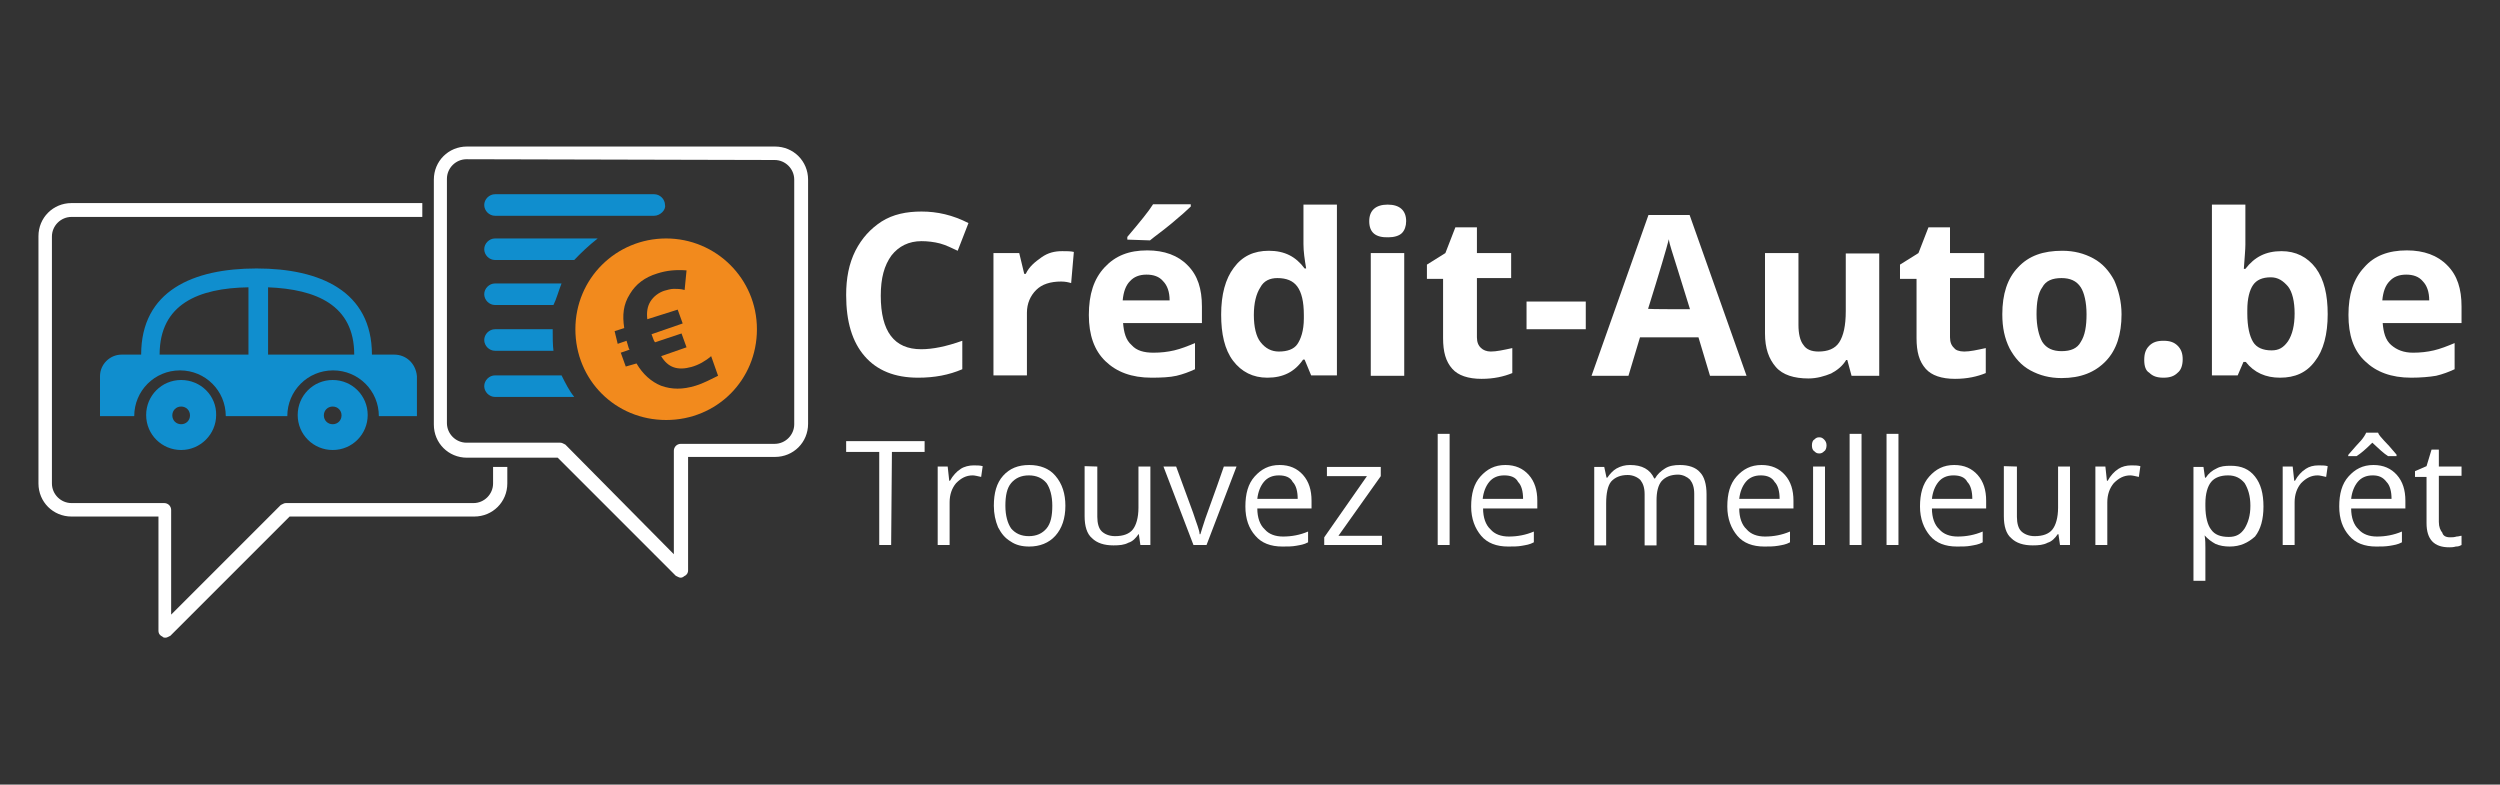 <?xml version="1.0" encoding="utf-8"?>
<!-- Generator: Adobe Illustrator 27.0.0, SVG Export Plug-In . SVG Version: 6.00 Build 0)  -->
<svg version="1.1" id="Calque_1" xmlns="http://www.w3.org/2000/svg" xmlns:xlink="http://www.w3.org/1999/xlink" x="0px" y="0px"
	 width="650px" height="204px" viewBox="0 0 650 204" style="enable-background:new 0 0 650 204;" xml:space="preserve">
<rect x="0" y="0" width="650" height="204" fill="#333333" stroke="none"/>
<style type="text/css">
	.st0{fill:#108ECE;}
	.st1{fill:#F28A1D;}
	.st2{fill:#FFFFFF;}
</style>
<g>
	<path class="st0" d="M47.1,98.8c-5.1,0-9.1,4.1-9.1,9.1c0,5.1,4.1,9.1,9.1,9.1s9.1-4.1,9.1-9.1C56.3,102.9,52.2,98.8,47.1,98.8z
		 M47.1,110.3c-1.3,0-2.3-1-2.3-2.3s1-2.3,2.3-2.3c1.3,0,2.3,1,2.3,2.3S48.4,110.3,47.1,110.3z"/>
	<path class="st0" d="M86.5,98.8c-5.1,0-9.1,4.1-9.1,9.1c0,5.1,4.1,9.1,9.1,9.1c5.1,0,9.1-4.1,9.1-9.1
		C95.6,102.9,91.6,98.8,86.5,98.8z M86.5,110.3c-1.3,0-2.3-1-2.3-2.3s1-2.3,2.3-2.3s2.3,1,2.3,2.3S87.8,110.3,86.5,110.3z"/>
	<path class="st0" d="M102.5,92.2h-5.8c0-16.5-13.5-22.4-30-22.4s-30,5.8-30,22.4h-5.1c-3,0-5.6,2.5-5.6,5.6v10.4h8.9
		c0-6.6,5.3-11.9,11.9-11.9s11.9,5.3,11.9,11.9h16c0-6.6,5.3-11.9,11.9-11.9s11.9,5.3,11.9,11.9h9.9V97.8
		C108.1,94.5,105.6,92.2,102.5,92.2z M41.5,92.2c0-13.2,10.2-17.3,23.1-17.5v17.5H41.5z M69.7,92.2V74.7
		c12.5,0.5,22.4,4.6,22.4,17.5H69.7z"/>
	<path class="st0" d="M146,97.6h-17.3c-1.5,0-2.8,1.3-2.8,2.8c0,1.5,1.3,2.8,2.8,2.8h20.6C148,101.6,147,99.6,146,97.6z"/>
	<path class="st0" d="M143.7,85.6h-15c-1.5,0-2.8,1.3-2.8,2.8c0,1.5,1.3,2.8,2.8,2.8h15.2C143.7,89.7,143.7,87.6,143.7,85.6z"/>
	<path class="st0" d="M146,73.7h-17.3c-1.5,0-2.8,1.3-2.8,2.8s1.3,2.8,2.8,2.8h15.2C144.7,77.7,145.2,75.7,146,73.7z"/>
	<path class="st0" d="M155.4,62h-26.7c-1.5,0-2.8,1.3-2.8,2.8c0,1.5,1.3,2.8,2.8,2.8h20.6C151,65.8,153.1,63.8,155.4,62L155.4,62z"
		/>
	<path class="st0" d="M170.1,56.1h-41.4c-1.5,0-2.8-1.3-2.8-2.8c0-1.5,1.3-2.8,2.8-2.8h41.4c1.5,0,2.8,1.3,2.8,2.8
		C173.2,54.6,171.6,56.1,170.1,56.1z"/>
	<path class="st1" d="M173.2,62c-13,0-23.6,10.4-23.6,23.6s10.4,23.6,23.6,23.6c13.2,0,23.6-10.4,23.6-23.6S186.1,62,173.2,62z
		 M180.8,100.3c-3.3,1-6.1,1-8.9,0c-2.5-1-4.8-3-6.4-5.8l-2.8,0.8l-1.3-3.6l2.3-0.8c-0.3-0.3-0.3-0.8-0.5-1.3l-0.3-1l-2.3,0.8
		l-0.8-3.3l2.5-0.8c-0.5-3.3-0.3-6.1,1.5-8.9c1.5-2.5,3.8-4.3,7.1-5.3c2.5-0.8,4.8-1,7.6-0.8l-0.5,5.1c-1-0.3-2-0.3-2.8-0.3
		s-1.8,0.3-2.5,0.5c-1.5,0.5-2.8,1.5-3.6,2.8s-1,2.8-0.8,4.6l7.9-2.5l1.3,3.6l-8.1,2.8l0.3,0.8l0.3,0.8l0.3,0.5l6.9-2.3l1.3,3.6
		l-6.6,2.3c1.8,3,4.3,3.8,7.9,2.8c1.8-0.5,3.6-1.5,5.1-2.8l1.8,5.1C184.8,98.6,183.1,99.6,180.8,100.3L180.8,100.3z"/>
	<path class="st2" d="M128.2,121.4v4.3c0,2.8-2.3,5.1-5.1,5.1H74.3c-0.5,0-0.8,0.3-1.3,0.5l-28.5,28.5v-27.2c0-1-0.8-1.8-1.8-1.8
		H18.6c-2.8,0-5.1-2.3-5.1-5.1V61.5c0-2.8,2.3-5.1,5.1-5.1h91.2v-3.6H18.6c-4.8,0-8.6,3.8-8.6,8.6v64.3c0,4.8,3.8,8.6,8.6,8.6h22.6
		V164c0,0.8,0.5,1.3,1,1.5c0.3,0.3,0.5,0.3,0.8,0.3c0.5,0,0.8-0.3,1.3-0.5l31-31h48c4.8,0,8.6-3.8,8.6-8.6v-4.3H128.2z"/>
	<path class="st2" d="M177,150.2c-0.5,0-0.8-0.3-1.3-0.5L145,119h-23.6c-4.8,0-8.6-3.8-8.6-8.6V46.7c0-4.8,3.8-8.6,8.6-8.6h80.1
		c4.8,0,8.6,3.8,8.6,8.6v63.5c0,4.8-3.8,8.6-8.6,8.6h-22.6v29.5c0,0.8-0.5,1.3-1,1.5C177.5,150.2,177,150.2,177,150.2L177,150.2z
		 M121.3,41.4c-2.8,0-5.1,2.3-5.1,5.1V110c0,2.8,2.3,5.1,5.1,5.1h24.4c0.5,0,0.8,0.3,1.3,0.5l28.2,28.5v-26.9c0-1,0.8-1.8,1.8-1.8
		h24.4c2.8,0,5.1-2.3,5.1-5.1V46.7c0-2.8-2.3-5.1-5.1-5.1L121.3,41.4z"/>
</g>
<g>
	<path class="st2" d="M231.7,141.7h-3.1v-24.2H220v-2.8h20.4v2.8h-8.5L231.7,141.7L231.7,141.7z"/>
	<path class="st2" d="M253.1,121c0.9,0,1.7,0,2.4,0.2l-0.4,2.8c-0.9-0.2-1.7-0.4-2.2-0.4c-1.7,0-3,0.7-4.3,2c-1.1,1.3-1.7,3-1.7,5
		v11.1h-3.1v-20.4h2.6l0.4,3.7h0.2c0.7-1.3,1.7-2.4,2.8-3.1C250.7,121.3,252,121,253.1,121L253.1,121z"/>
	<path class="st2" d="M277,131.5c0,3.3-0.9,5.9-2.6,7.8s-4.1,2.8-6.8,2.8c-1.9,0-3.5-0.4-4.8-1.3c-1.5-0.9-2.4-2-3.3-3.7
		c-0.7-1.7-1.1-3.5-1.1-5.6c0-3.3,0.7-5.9,2.4-7.8s3.9-2.8,6.8-2.8c2.8,0,5.2,0.9,6.8,2.8C276.2,125.8,277,128.4,277,131.5
		L277,131.5z M261.4,131.5c0,2.6,0.6,4.6,1.5,5.9c1.1,1.3,2.6,2,4.6,2s3.5-0.7,4.6-2s1.5-3.3,1.5-5.9c0-2.6-0.6-4.6-1.5-5.9
		c-1.1-1.3-2.6-2-4.6-2s-3.5,0.7-4.6,2S261.4,128.9,261.4,131.5z"/>
	<path class="st2" d="M285.3,121.3v13.1c0,1.7,0.4,3,1.1,3.7s1.9,1.3,3.5,1.3c2.2,0,3.7-0.6,4.6-1.7c0.9-1.1,1.5-3.1,1.5-5.7v-10.7
		h3.1v20.4h-2.6l-0.4-2.8H296c-0.6,0.9-1.5,1.9-2.6,2.2c-1.1,0.6-2.4,0.7-3.9,0.7c-2.4,0-4.3-0.6-5.6-1.9c-1.3-1.1-1.9-3.1-1.9-5.7
		v-13L285.3,121.3L285.3,121.3z"/>
	<path class="st2" d="M310.3,141.7l-7.8-20.4h3.3l4.4,12c0.9,2.8,1.7,4.6,1.7,5.6h0.2c0.2-0.7,0.6-2,1.3-4.1s2.4-6.5,4.8-13.5h3.3
		l-7.8,20.4L310.3,141.7L310.3,141.7z"/>
	<path class="st2" d="M333.4,142.1c-3,0-5.4-0.9-7-2.8c-1.7-1.9-2.6-4.4-2.6-7.6c0-3.3,0.7-5.9,2.4-7.8s3.7-3,6.5-3
		c2.6,0,4.6,0.9,6.1,2.6s2.2,3.9,2.2,6.7v2h-14.1c0,2.4,0.7,4.3,1.9,5.4c1.1,1.3,2.8,1.9,4.8,1.9c2.2,0,4.4-0.4,6.5-1.3v2.8
		c-1.1,0.6-2,0.7-3.1,0.9C336,142.1,334.7,142.1,333.4,142.1L333.4,142.1z M332.5,123.6c-1.7,0-3,0.6-3.9,1.7s-1.5,2.6-1.7,4.4h10.5
		c0-1.9-0.4-3.5-1.3-4.4C335.5,124.1,334.2,123.6,332.5,123.6z"/>
	<path class="st2" d="M359.1,141.7h-14.8v-2l11.1-15.9H345v-2.4h14v2.4l-11,15.5h11.3v2.4H359.1z"/>
	<path class="st2" d="M376.9,141.7h-3.1v-28.9h3.1V141.7z"/>
	<path class="st2" d="M392.1,142.1c-3,0-5.4-0.9-7-2.8s-2.6-4.4-2.6-7.6c0-3.3,0.7-5.9,2.4-7.8c1.7-1.9,3.7-3,6.5-3
		c2.6,0,4.6,0.9,6.1,2.6s2.2,3.9,2.2,6.7v2h-14.1c0,2.4,0.7,4.3,1.9,5.4c1.1,1.3,2.8,1.9,4.8,1.9c2.2,0,4.4-0.4,6.5-1.3v2.8
		c-1.1,0.6-2,0.7-3.1,0.9C394.7,142.1,393.4,142.1,392.1,142.1L392.1,142.1z M391.1,123.6c-1.7,0-3,0.6-3.9,1.7s-1.5,2.6-1.7,4.4
		H396c0-1.9-0.4-3.5-1.3-4.4C394.1,124.1,392.8,123.6,391.1,123.6z"/>
	<path class="st2" d="M440.5,141.7v-13.3c0-1.7-0.4-2.8-1.1-3.7c-0.7-0.7-1.9-1.3-3.1-1.3c-1.9,0-3.3,0.6-4.3,1.7
		c-0.9,1.1-1.3,2.8-1.3,5v11.7h-3.1v-13.3c0-1.7-0.4-2.8-1.1-3.7c-0.7-0.7-1.9-1.3-3.3-1.3c-1.9,0-3.3,0.6-4.3,1.7
		c-0.9,1.1-1.3,3.1-1.3,5.7v10.9h-3.1v-20.4h2.6l0.6,2.8h0.2c0.6-0.9,1.5-1.9,2.4-2.4c1.1-0.6,2.2-0.9,3.5-0.9
		c3.1,0,5.2,1.1,6.3,3.5h0.2c0.6-1.1,1.5-1.9,2.6-2.6s2.4-0.9,3.9-0.9c2.2,0,4.1,0.6,5.2,1.9c1.1,1.1,1.7,3.1,1.7,5.7v13.3
		L440.5,141.7L440.5,141.7z"/>
	<path class="st2" d="M458.7,142.1c-3,0-5.4-0.9-7-2.8s-2.6-4.4-2.6-7.6c0-3.3,0.7-5.9,2.4-7.8s3.7-3,6.5-3c2.6,0,4.6,0.9,6.1,2.6
		s2.2,3.9,2.2,6.7v2h-14.1c0,2.4,0.7,4.3,1.9,5.4c1.1,1.3,2.8,1.9,4.8,1.9c2.2,0,4.4-0.4,6.5-1.3v2.8c-1.1,0.6-2,0.7-3.1,0.9
		C461.1,142.1,460,142.1,458.7,142.1z M457.8,123.6c-1.7,0-3,0.6-3.9,1.7s-1.5,2.6-1.7,4.4h10.5c0-1.9-0.4-3.5-1.3-4.4
		C460.7,124.1,459.4,123.6,457.8,123.6z"/>
	<path class="st2" d="M471.1,115.8c0-0.7,0.2-1.3,0.6-1.5c0.4-0.4,0.7-0.6,1.3-0.6c0.6,0,0.9,0.2,1.3,0.6s0.6,0.9,0.6,1.5
		s-0.2,1.3-0.6,1.5c-0.4,0.4-0.7,0.6-1.3,0.6c-0.6,0-0.9-0.2-1.3-0.6C471.3,117.1,471.1,116.5,471.1,115.8z M474.4,141.7h-3v-20.4
		h3.1v20.4H474.4z"/>
	<path class="st2" d="M484,141.7h-3.1v-28.9h3.1V141.7z"/>
	<path class="st2" d="M493.6,141.7h-3.1v-28.9h3.1V141.7z"/>
	<path class="st2" d="M508.8,142.1c-3,0-5.4-0.9-7-2.8s-2.6-4.4-2.6-7.6c0-3.3,0.7-5.9,2.4-7.8s3.7-3,6.5-3c2.6,0,4.6,0.9,6.1,2.6
		s2.2,3.9,2.2,6.7v2h-14.1c0,2.4,0.7,4.3,1.9,5.4c1.1,1.3,2.8,1.9,4.8,1.9c2.2,0,4.4-0.4,6.5-1.3v2.8c-1.1,0.6-2,0.7-3.1,0.9
		C511.4,142.1,510.1,142.1,508.8,142.1z M507.9,123.6c-1.7,0-3,0.6-3.9,1.7s-1.5,2.6-1.7,4.4h10.5c0-1.9-0.4-3.5-1.3-4.4
		C510.9,124.1,509.6,123.6,507.9,123.6z"/>
	<path class="st2" d="M524.4,121.3v13.1c0,1.7,0.4,3,1.1,3.7c0.7,0.7,1.9,1.3,3.5,1.3c2.2,0,3.7-0.6,4.6-1.7
		c0.9-1.1,1.5-3.1,1.5-5.7v-10.7h3.1v20.4h-2.6l-0.4-2.8H535c-0.6,0.9-1.5,1.9-2.6,2.2c-1.1,0.6-2.4,0.7-3.9,0.7
		c-2.4,0-4.3-0.6-5.6-1.9c-1.3-1.1-1.9-3.1-1.9-5.7v-13L524.4,121.3L524.4,121.3z"/>
	<path class="st2" d="M554.1,121c0.9,0,1.7,0,2.4,0.2l-0.4,2.8c-0.9-0.2-1.7-0.4-2.2-0.4c-1.7,0-3,0.7-4.3,2c-1.1,1.3-1.7,3-1.7,5
		v11.1h-3.1v-20.4h2.6l0.4,3.7h0.2c0.7-1.3,1.7-2.4,2.8-3.1C551.7,121.3,552.9,121,554.1,121L554.1,121z"/>
	<path class="st2" d="M579.7,142.1c-1.3,0-2.6-0.2-3.7-0.7c-1.1-0.6-2-1.3-2.8-2.2c0.2,1.1,0.2,2.4,0.2,3.3v8.5h-3.1v-29.6h2.6
		l0.4,2.8h0.2c0.7-1.1,1.7-1.9,2.8-2.4c1.1-0.6,2.2-0.7,3.7-0.7c2.8,0,4.8,0.9,6.3,2.8s2.2,4.4,2.2,7.8c0,3.3-0.7,5.9-2.2,7.8
		C584.5,141.1,582.5,142.1,579.7,142.1z M579.3,123.6c-2,0-3.5,0.6-4.4,1.7s-1.5,3-1.5,5.6v0.7c0,2.8,0.6,5,1.5,6.1
		c0.9,1.3,2.4,1.9,4.6,1.9c1.9,0,3.1-0.7,4.1-2.2c0.9-1.5,1.5-3.3,1.5-5.9s-0.6-4.4-1.5-5.9C582.5,124.3,581.2,123.6,579.3,123.6
		L579.3,123.6z"/>
	<path class="st2" d="M602.8,121c0.9,0,1.7,0,2.4,0.2l-0.4,2.8c-0.9-0.2-1.7-0.4-2.2-0.4c-1.7,0-3,0.7-4.3,2c-1.1,1.3-1.7,3-1.7,5
		v11.1h-3.1v-20.4h2.6l0.4,3.7h0.2c0.7-1.3,1.7-2.4,2.8-3.1C600.4,121.3,601.5,121,602.8,121L602.8,121z"/>
	<path class="st2" d="M617.8,142.1c-3,0-5.4-0.9-7-2.8c-1.7-1.9-2.6-4.4-2.6-7.6c0-3.3,0.7-5.9,2.4-7.8s3.7-3,6.5-3
		c2.6,0,4.6,0.9,6.1,2.6s2.2,3.9,2.2,6.7v2h-14.1c0,2.4,0.7,4.3,1.9,5.4c1.1,1.3,2.8,1.9,4.8,1.9c2.2,0,4.4-0.4,6.5-1.3v2.8
		c-1.1,0.6-2,0.7-3.1,0.9C620.2,142.1,619.1,142.1,617.8,142.1z M610.6,118.2c1.5-1.7,2.6-3,3.3-3.7c0.6-0.7,1.1-1.5,1.3-2h3.1
		c0.2,0.6,0.7,1.1,1.5,2c0.7,0.7,1.9,2,3.3,3.7v0.4h-2.2c-1.1-0.7-2.4-1.9-4.1-3.5c-1.7,1.7-3,2.8-4.1,3.5h-2.2L610.6,118.2
		L610.6,118.2z M616.9,123.6c-1.7,0-3,0.6-3.9,1.7s-1.5,2.6-1.7,4.4h10.5c0-1.9-0.4-3.5-1.3-4.4
		C619.6,124.1,618.5,123.6,616.9,123.6z"/>
	<path class="st2" d="M637,139.7c0.6,0,1.1,0,1.7-0.2c0.6,0,0.9-0.2,1.3-0.2v2.4c-0.4,0.2-0.7,0.4-1.5,0.4c-0.6,0.2-1.3,0.2-1.7,0.2
		c-3.9,0-5.9-2-5.9-6.3v-12h-3v-1.5l3-1.3l1.3-4.3h1.9v4.4h5.9v2.4h-5.9v12c0,1.3,0.4,2.2,0.9,2.8
		C635.2,139.3,635.9,139.7,637,139.7L637,139.7z"/>
	<path class="st2" d="M239.6,62.7c-3.3,0-5.9,1.3-7.8,3.7c-1.9,2.6-2.8,5.9-2.8,10.5c0,9.3,3.5,13.9,10.5,13.9c3,0,6.5-0.7,10.7-2.2
		V96c-3.5,1.5-7.2,2.2-11.5,2.2c-6.1,0-10.7-1.9-13.9-5.6s-4.8-8.9-4.8-15.9c0-4.3,0.7-8.1,2.4-11.5c1.7-3.3,3.9-5.7,6.8-7.6
		c3-1.9,6.5-2.6,10.4-2.6c4.1,0,8.1,0.9,12.2,3l-2.8,7.2c-1.5-0.7-3.1-1.5-4.6-1.9S241.1,62.7,239.6,62.7L239.6,62.7z"/>
	<path class="st2" d="M276.2,65.3c1.1,0,2.2,0,3,0.2l-0.7,8.1c-0.7-0.2-1.5-0.4-2.6-0.4c-2.8,0-5,0.7-6.5,2.2s-2.4,3.5-2.4,5.9v16.3
		h-8.7V65.8h6.7l1.3,5.4h0.4c0.9-1.9,2.4-3.1,4.1-4.3S274.2,65.3,276.2,65.3L276.2,65.3z"/>
	<path class="st2" d="M299.4,98.2c-5.2,0-9.1-1.5-12-4.3s-4.3-6.8-4.3-12c0-5.4,1.3-9.4,4.1-12.4s6.3-4.4,11.1-4.4
		c4.4,0,8,1.3,10.5,3.9c2.6,2.6,3.7,6.1,3.7,10.7V84H292c0.2,2.4,0.7,4.4,2.2,5.7c1.3,1.5,3.3,2,5.7,2c1.9,0,3.7-0.2,5.4-0.6
		c1.7-0.4,3.5-1.1,5.4-1.9V96c-1.5,0.7-3.1,1.3-4.8,1.7S301.8,98.2,299.4,98.2L299.4,98.2z M298.1,71.4c-1.9,0-3.3,0.6-4.3,1.7
		c-1.1,1.1-1.7,2.8-1.9,5h12.2c0-2.2-0.6-3.9-1.7-5C301.4,71.9,299.9,71.4,298.1,71.4L298.1,71.4z M293.1,62.3v-0.7
		c3.3-3.9,5.6-6.7,6.7-8.5h9.8v0.6c-0.9,0.9-2.6,2.4-5,4.4s-4.3,3.3-5.6,4.4L293.1,62.3L293.1,62.3z"/>
	<path class="st2" d="M329.5,98.2c-3.7,0-6.7-1.5-8.9-4.4s-3.1-7-3.1-12c0-5.2,1.1-9.3,3.3-12.2c2.2-3,5.2-4.4,9.1-4.4
		c4.1,0,7,1.5,9.3,4.6h0.4c-0.4-2.4-0.7-4.4-0.7-6.3V53.2h8.7v44.4h-6.7l-1.7-4.1h-0.4C336.6,96.7,333.6,98.2,329.5,98.2z
		 M332.5,91.4c2.2,0,3.9-0.6,4.8-1.9s1.7-3.5,1.7-6.7v-0.9c0-3.5-0.6-5.9-1.7-7.4s-2.8-2.2-5.2-2.2c-1.9,0-3.5,0.7-4.4,2.4
		c-1.1,1.7-1.7,4.1-1.7,7.2s0.6,5.6,1.7,7C329,90.6,330.6,91.4,332.5,91.4L332.5,91.4z"/>
	<path class="st2" d="M356,57.5c0-2.8,1.7-4.3,4.8-4.3c3.1,0,4.8,1.5,4.8,4.3c0,1.3-0.4,2.4-1.1,3.1c-0.7,0.7-2,1.1-3.5,1.1
		C357.7,61.8,356,60.5,356,57.5L356,57.5z M365.1,97.7h-8.7V65.8h8.7V97.7z"/>
	<path class="st2" d="M387.6,91.4c1.5,0,3.3-0.4,5.6-0.9V97c-2.2,0.9-4.8,1.5-8,1.5c-3.5,0-6.1-0.9-7.6-2.6c-1.7-1.9-2.4-4.4-2.4-8
		V72.5H371v-3.7l4.8-3l2.6-6.7h5.6v6.7h8.9v6.5H384v15.4c0,1.3,0.4,2.2,1.1,2.8C385.6,91,386.5,91.4,387.6,91.4L387.6,91.4z"/>
	<path class="st2" d="M396.9,85.6v-7.2h15.4v7.2H396.9z"/>
	<path class="st2" d="M444.6,97.7l-3-10h-15.2l-3,10h-9.6l14.8-41.8h10.7l14.8,41.8H444.6L444.6,97.7z M439.4,80.4
		c-2.8-9.1-4.4-14.1-4.8-15.4c-0.4-1.3-0.6-2-0.7-2.8c-0.6,2.4-2.4,8.5-5.4,18.1C428.5,80.4,439.4,80.4,439.4,80.4z"/>
	<path class="st2" d="M481.4,97.7l-1.1-4.1H480c-0.9,1.5-2.2,2.6-3.9,3.5c-1.7,0.7-3.7,1.3-5.9,1.3c-3.7,0-6.7-0.9-8.5-3
		s-2.8-4.8-2.8-8.7V65.8h8.7v18.7c0,2.2,0.4,4.1,1.3,5.2c0.7,1.1,2,1.7,3.9,1.7c2.4,0,4.3-0.7,5.4-2.4s1.7-4.3,1.7-8.1v-15h8.7v31.8
		C488.5,97.7,481.4,97.7,481.4,97.7z"/>
	<path class="st2" d="M510.7,91.4c1.5,0,3.3-0.4,5.6-0.9V97c-2.2,0.9-4.8,1.5-8,1.5c-3.5,0-6.1-0.9-7.6-2.6c-1.7-1.9-2.4-4.4-2.4-8
		V72.5H494v-3.7l4.8-3l2.6-6.7h5.6v6.7h8.9v6.5H507v15.4c0,1.3,0.4,2.2,1.1,2.8C508.4,91,509.4,91.4,510.7,91.4L510.7,91.4z"/>
	<path class="st2" d="M551.6,81.7c0,5.2-1.3,9.3-4.1,12.2s-6.5,4.4-11.5,4.4c-3.1,0-5.7-0.7-8.1-2c-2.4-1.3-4.1-3.3-5.4-5.7
		c-1.3-2.6-1.9-5.4-1.9-8.9c0-5.2,1.3-9.3,4.1-12.2c2.8-3,6.5-4.3,11.5-4.3c3.1,0,5.7,0.7,8.1,2c2.4,1.3,4.1,3.3,5.4,5.7
		C550.8,75.4,551.6,78.4,551.6,81.7z M529.5,81.7c0,3.1,0.6,5.6,1.5,7.2c1.1,1.7,2.8,2.4,5,2.4c2.4,0,4.1-0.7,5-2.4
		c1.1-1.7,1.5-4.1,1.5-7.2s-0.6-5.6-1.5-7c-1.1-1.7-2.8-2.4-5-2.4c-2.4,0-4.1,0.7-5,2.4C529.9,76.2,529.5,78.6,529.5,81.7z"/>
	<path class="st2" d="M557.5,93.6c0-1.7,0.4-2.8,1.3-3.7s2-1.3,3.7-1.3s2.8,0.4,3.7,1.3s1.3,2,1.3,3.5s-0.4,2.8-1.3,3.5
		c-0.9,0.9-2,1.3-3.7,1.3s-2.8-0.4-3.7-1.3C557.9,96.4,557.5,95.2,557.5,93.6z"/>
	<path class="st2" d="M593.2,65.3c3.7,0,6.7,1.5,8.9,4.4c2.2,3,3.1,7,3.1,12c0,5.2-1.1,9.4-3.3,12.2c-2.2,3-5.2,4.3-9.1,4.3
		c-3.7,0-6.7-1.3-8.9-4.1h-0.6l-1.5,3.5h-6.7V53.2h8.7v10.4c0,1.3-0.2,3.3-0.4,6.3h0.4C586.2,66.8,589.1,65.3,593.2,65.3L593.2,65.3
		z M590.4,72.1c-2.2,0-3.7,0.7-4.6,2s-1.5,3.5-1.5,6.5v0.9c0,3.5,0.6,5.9,1.5,7.4s2.6,2.2,4.8,2.2c1.9,0,3.1-0.7,4.3-2.4
		c1.1-1.7,1.7-4.1,1.7-7.2s-0.6-5.6-1.7-7C593.6,73,592.3,72.1,590.4,72.1z"/>
	<path class="st2" d="M626.9,98.2c-5.2,0-9.1-1.5-12-4.3c-3-2.8-4.3-6.8-4.3-12c0-5.4,1.3-9.4,4.1-12.4c2.6-3,6.3-4.4,11.1-4.4
		c4.4,0,8,1.3,10.5,3.9c2.6,2.6,3.7,6.1,3.7,10.7V84h-20.5c0.2,2.4,0.7,4.4,2.2,5.7c1.5,1.3,3.3,2,5.7,2c1.9,0,3.7-0.2,5.4-0.6
		s3.5-1.1,5.4-1.9V96c-1.5,0.7-3.1,1.3-4.8,1.7C631.7,98,629.3,98.2,626.9,98.2L626.9,98.2z M625.6,71.4c-1.9,0-3.3,0.6-4.3,1.7
		c-1.1,1.1-1.7,2.8-1.9,5h12.2c0-2.2-0.6-3.9-1.7-5C628.9,71.9,627.4,71.4,625.6,71.4L625.6,71.4z"/>
</g>
</svg>
